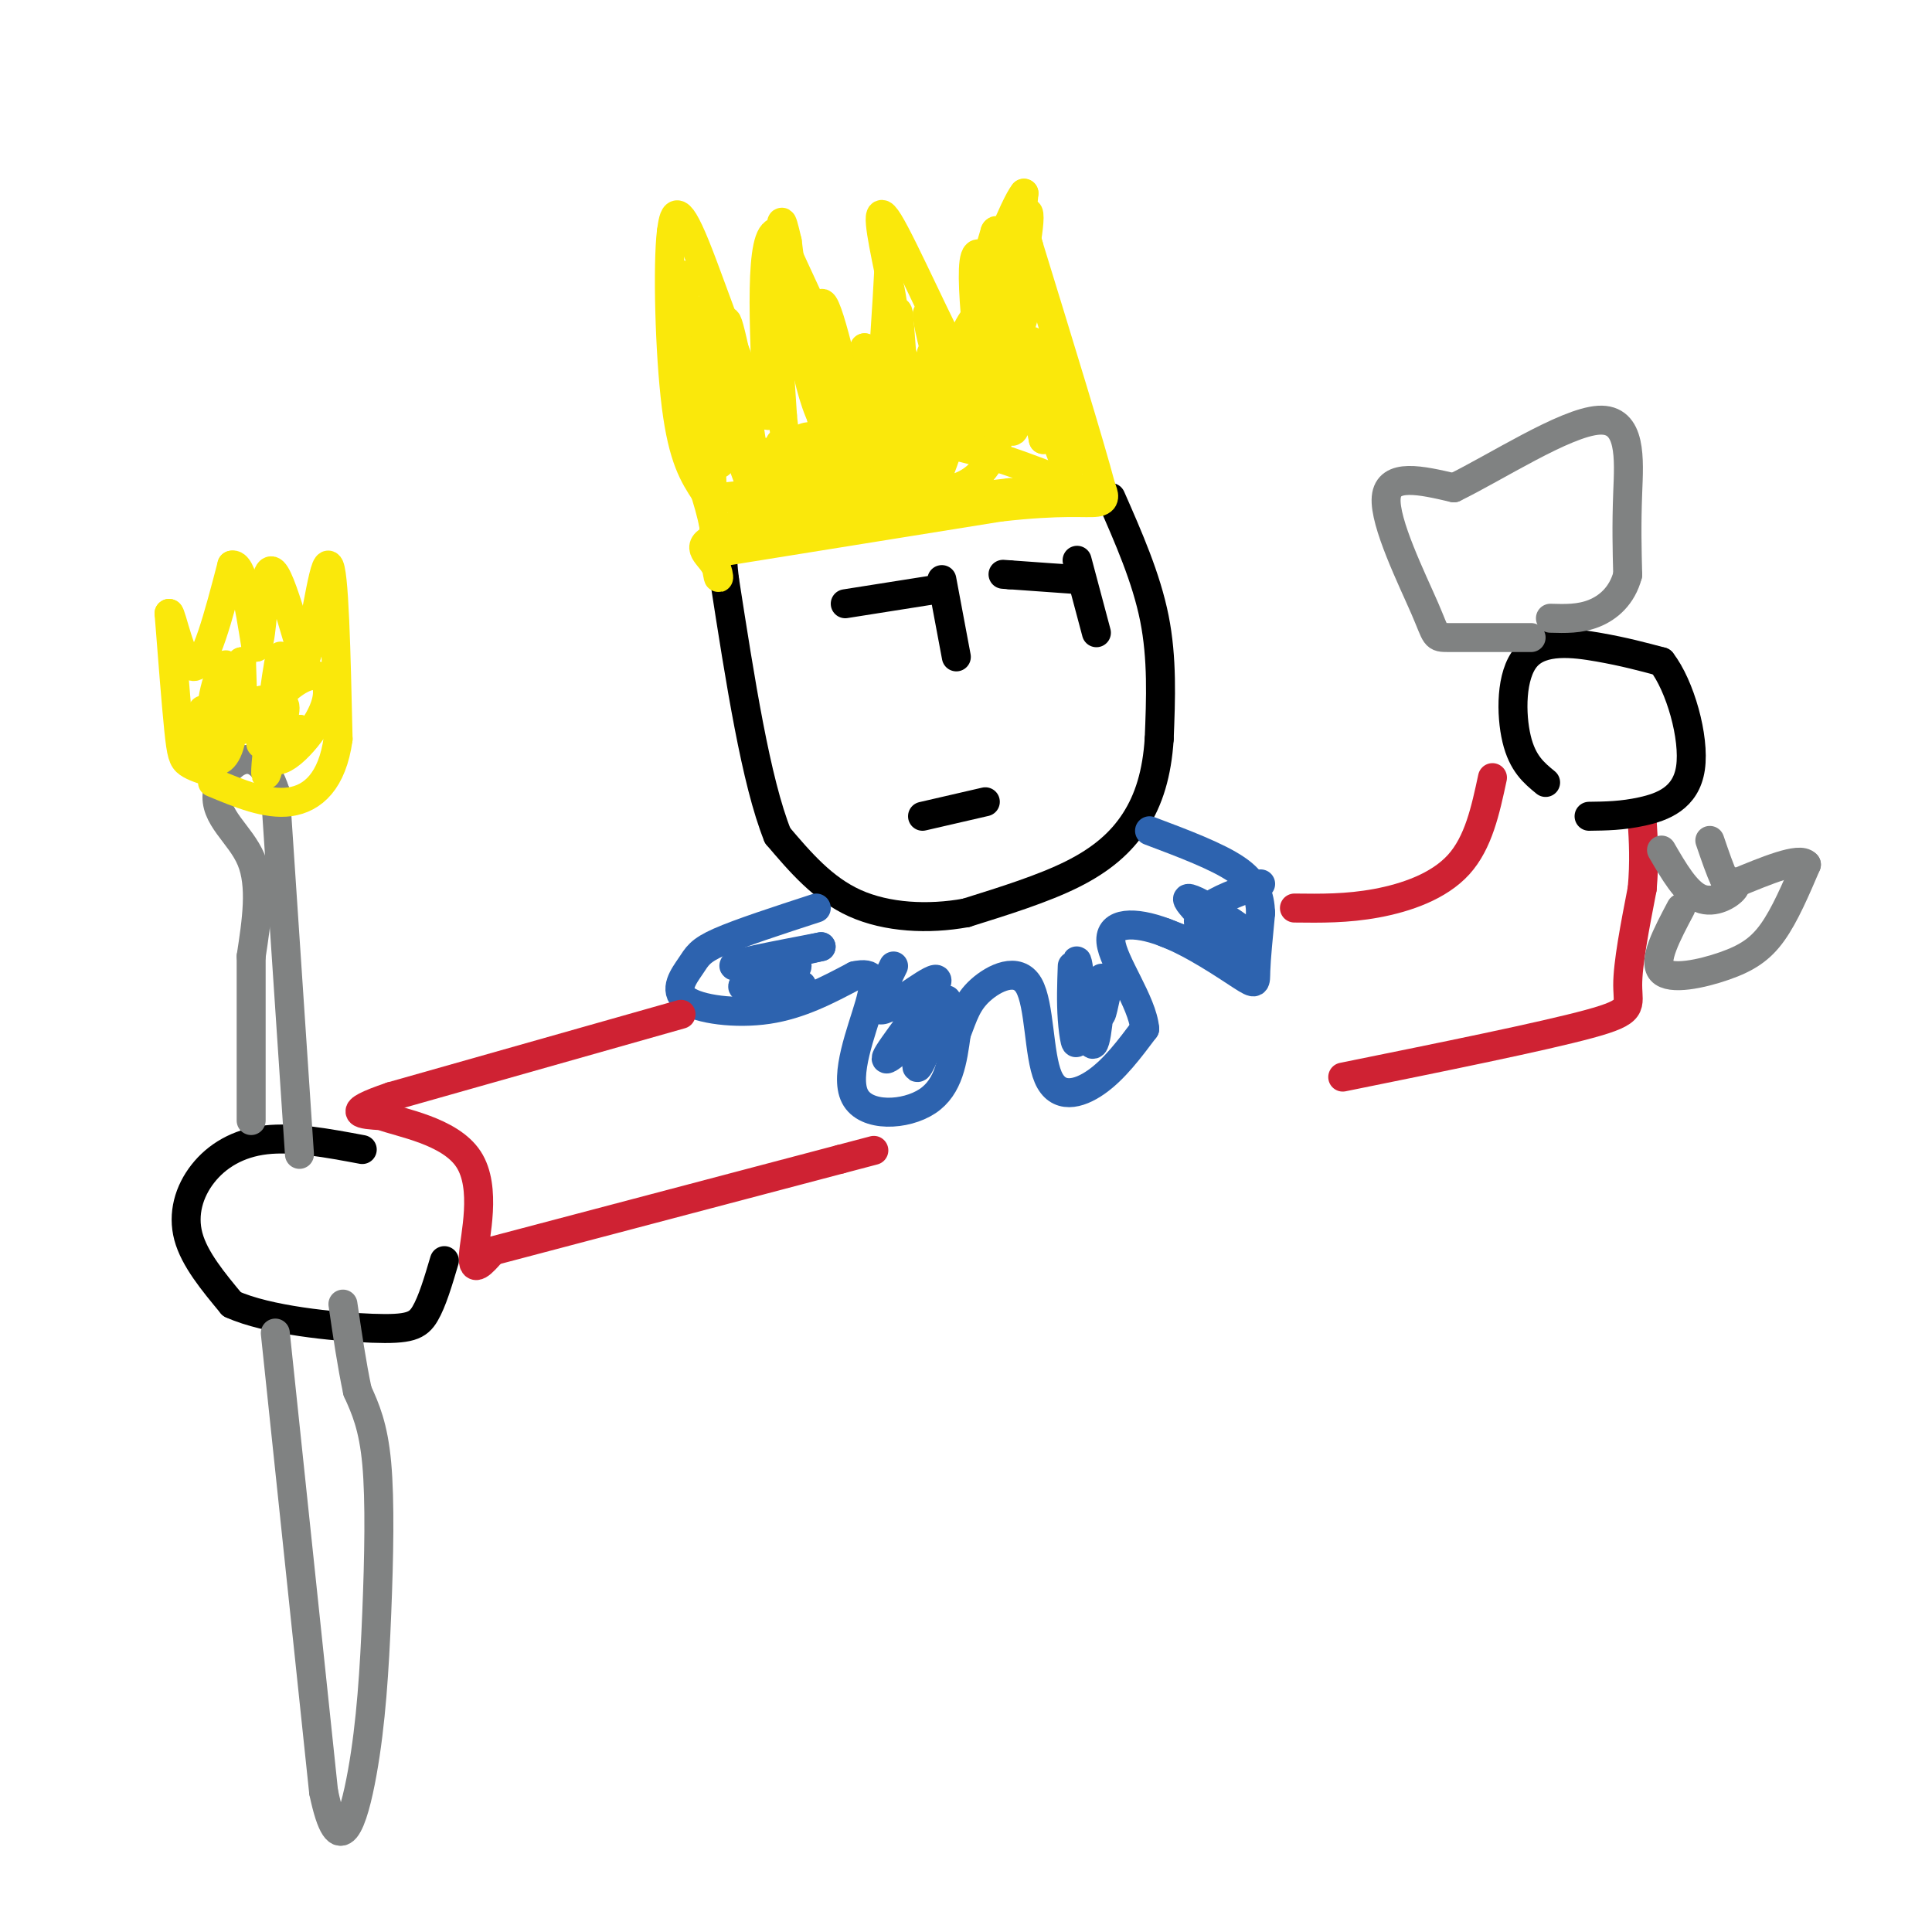 <svg viewBox='0 0 400 400' version='1.1' xmlns='http://www.w3.org/2000/svg' xmlns:xlink='http://www.w3.org/1999/xlink'><g fill='none' stroke='rgb(0,0,0)' stroke-width='6' stroke-linecap='round' stroke-linejoin='round'><path d='M171,96c0.000,0.000 0.000,0.000 0,0'/><path d='M230,103c3.667,8.333 7.333,16.667 9,25c1.667,8.333 1.333,16.667 1,25'/><path d='M240,153c-0.464,7.155 -2.125,12.542 -5,17c-2.875,4.458 -6.964,7.988 -13,11c-6.036,3.012 -14.018,5.506 -22,8'/><path d='M200,189c-7.822,1.422 -16.378,0.978 -23,-2c-6.622,-2.978 -11.311,-8.489 -16,-14'/><path d='M161,173c-4.500,-11.167 -7.750,-32.083 -11,-53'/><path d='M150,120c-1.333,-10.667 0.833,-10.833 3,-11'/></g>
<g fill='none' stroke='rgb(250,232,11)' stroke-width='6' stroke-linecap='round' stroke-linejoin='round'><path d='M151,114c0.000,0.000 56.000,-9.000 56,-9'/><path d='M207,105c13.111,-1.489 17.889,-0.711 20,-1c2.111,-0.289 1.556,-1.644 1,-3'/><path d='M228,101c-2.333,-8.833 -8.667,-29.417 -15,-50'/><path d='M213,51c-2.556,-9.289 -1.444,-7.511 -2,-2c-0.556,5.511 -2.778,14.756 -5,24'/><path d='M206,73c-0.733,5.200 -0.067,6.200 -1,6c-0.933,-0.200 -3.467,-1.600 -6,-3'/><path d='M199,76c-4.267,-7.578 -11.933,-25.022 -15,-30c-3.067,-4.978 -1.533,2.511 0,10'/><path d='M184,56c-0.333,6.833 -1.167,18.917 -2,31'/><path d='M182,87c-3.833,-1.333 -12.417,-20.167 -21,-39'/><path d='M161,48c-3.833,-0.167 -2.917,18.917 -2,38'/><path d='M159,86c-3.422,-1.733 -10.978,-25.067 -15,-35c-4.022,-9.933 -4.511,-6.467 -5,-3'/><path d='M139,48c-0.822,6.733 -0.378,25.067 1,36c1.378,10.933 3.689,14.467 6,18'/><path d='M146,102c1.333,4.333 1.667,6.167 2,8'/><path d='M149,96c0.000,0.000 0.000,-13.000 0,-13'/><path d='M149,83c0.922,1.385 3.228,11.346 7,14c3.772,2.654 9.011,-2.000 9,-4c-0.011,-2.000 -5.272,-1.346 -3,-1c2.272,0.346 12.078,0.385 14,1c1.922,0.615 -4.039,1.808 -10,3'/><path d='M166,96c4.150,0.097 19.525,-1.159 16,0c-3.525,1.159 -25.949,4.735 -27,6c-1.051,1.265 19.271,0.219 23,0c3.729,-0.219 -9.136,0.391 -22,1'/><path d='M156,103c3.802,0.120 24.308,-0.081 22,0c-2.308,0.081 -27.429,0.445 -28,0c-0.571,-0.445 23.408,-1.699 28,-1c4.592,0.699 -10.204,3.349 -25,6'/><path d='M153,108c5.167,0.000 30.583,-3.000 56,-6'/><path d='M209,102c13.231,-0.581 18.309,0.968 14,-1c-4.309,-1.968 -18.006,-7.453 -27,-9c-8.994,-1.547 -13.284,0.844 -14,2c-0.716,1.156 2.142,1.078 5,1'/><path d='M187,95c2.217,0.359 5.258,0.758 6,-5c0.742,-5.758 -0.815,-17.673 0,-17c0.815,0.673 4.002,13.933 3,16c-1.002,2.067 -6.193,-7.059 -9,-15c-2.807,-7.941 -3.231,-14.697 -3,-15c0.231,-0.303 1.115,5.849 2,12'/><path d='M186,71c0.354,7.843 0.238,21.450 0,17c-0.238,-4.450 -0.600,-26.956 0,-23c0.600,3.956 2.162,34.373 3,39c0.838,4.627 0.954,-16.535 1,-24c0.046,-7.465 0.023,-1.232 0,5'/><path d='M190,85c0.492,3.483 1.723,9.690 3,13c1.277,3.310 2.599,3.724 5,3c2.401,-0.724 5.879,-2.585 8,-8c2.121,-5.415 2.883,-14.385 3,-15c0.117,-0.615 -0.412,7.124 0,10c0.412,2.876 1.765,0.890 2,-5c0.235,-5.890 -0.647,-15.683 0,-15c0.647,0.683 2.824,11.841 5,23'/><path d='M216,91c-0.375,-3.332 -3.812,-23.161 -2,-20c1.812,3.161 8.872,29.313 7,26c-1.872,-3.313 -12.678,-36.089 -17,-43c-4.322,-6.911 -2.161,12.045 0,31'/><path d='M204,85c-0.143,6.774 -0.500,8.208 0,8c0.500,-0.208 1.857,-2.060 0,-7c-1.857,-4.940 -6.929,-12.970 -12,-21'/><path d='M192,65c-0.107,3.310 5.625,22.083 7,25c1.375,2.917 -1.607,-10.024 0,-18c1.607,-7.976 7.804,-10.988 14,-14'/><path d='M213,58c1.059,2.335 -3.293,15.172 -6,22c-2.707,6.828 -3.767,7.646 -6,8c-2.233,0.354 -5.638,0.244 -7,2c-1.362,1.756 -0.681,5.378 0,9'/><path d='M194,99c3.000,-7.500 10.500,-30.750 18,-54'/><path d='M212,45c2.533,-4.978 -0.133,9.578 -1,12c-0.867,2.422 0.067,-7.289 1,-17'/><path d='M212,40c-1.978,2.333 -7.422,16.667 -9,20c-1.578,3.333 0.711,-4.333 3,-12'/><path d='M206,48c0.500,-1.167 0.250,1.917 0,5'/><path d='M188,88c-4.708,8.946 -9.417,17.893 -13,10c-3.583,-7.893 -6.042,-32.625 -5,-35c1.042,-2.375 5.583,17.607 7,25c1.417,7.393 -0.292,2.196 -2,-3'/><path d='M175,85c-2.794,-8.123 -8.780,-26.930 -9,-23c-0.220,3.930 5.325,30.596 5,29c-0.325,-1.596 -6.522,-31.456 -9,-37c-2.478,-5.544 -1.239,13.228 0,32'/><path d='M162,86c0.526,6.398 1.843,6.394 0,7c-1.843,0.606 -6.844,1.822 -11,-2c-4.156,-3.822 -7.465,-12.683 -9,-20c-1.535,-7.317 -1.296,-13.091 -1,-14c0.296,-0.909 0.648,3.045 1,7'/><path d='M142,64c1.131,8.598 3.458,26.593 3,26c-0.458,-0.593 -3.700,-19.775 -1,-17c2.700,2.775 11.343,27.507 13,32c1.657,4.493 -3.671,-11.254 -9,-27'/><path d='M148,78c0.726,2.333 7.042,21.667 8,20c0.958,-1.667 -3.440,-24.333 -5,-30c-1.560,-5.667 -0.280,5.667 1,17'/><path d='M152,85c-0.607,3.262 -2.625,2.917 -4,-4c-1.375,-6.917 -2.107,-20.405 -2,-16c0.107,4.405 1.054,26.702 2,49'/><path d='M148,114c0.683,8.550 1.390,5.424 0,3c-1.390,-2.424 -4.878,-4.144 1,-6c5.878,-1.856 21.121,-3.846 31,-8c9.879,-4.154 14.394,-10.473 12,-10c-2.394,0.473 -11.697,7.736 -21,15'/><path d='M171,108c-5.226,-1.393 -7.792,-12.375 -6,-16c1.792,-3.625 7.940,0.107 11,-2c3.060,-2.107 3.030,-10.054 3,-18'/><path d='M179,72c2.956,0.756 8.844,11.644 8,16c-0.844,4.356 -8.422,2.178 -16,0'/><path d='M171,88c-4.000,-6.333 -6.000,-22.167 -8,-38'/><path d='M163,50c-1.500,-6.500 -1.250,-3.750 -1,-1'/></g>
<g fill='none' stroke='rgb(0,0,0)' stroke-width='6' stroke-linecap='round' stroke-linejoin='round'><path d='M195,120c0.000,0.000 3.000,16.000 3,16'/><path d='M194,122c0.000,0.000 -19.000,3.000 -19,3'/><path d='M223,116c0.000,0.000 4.000,15.000 4,15'/><path d='M223,120c0.000,0.000 -14.000,-1.000 -14,-1'/><path d='M209,119c-2.333,-0.167 -1.167,-0.083 0,0'/><path d='M191,169c0.000,0.000 13.000,-3.000 13,-3'/></g>
<g fill='none' stroke='rgb(45,99,175)' stroke-width='6' stroke-linecap='round' stroke-linejoin='round'><path d='M169,188c-7.911,2.577 -15.821,5.155 -20,7c-4.179,1.845 -4.625,2.959 -6,5c-1.375,2.041 -3.678,5.011 -1,7c2.678,1.989 10.337,2.997 17,2c6.663,-0.997 12.332,-3.998 18,-7'/><path d='M177,202c3.866,-0.815 4.531,0.648 3,6c-1.531,5.352 -5.258,14.595 -3,19c2.258,4.405 10.502,3.973 15,1c4.498,-2.973 5.249,-8.486 6,-14'/><path d='M198,214c1.485,-3.849 2.196,-6.471 5,-9c2.804,-2.529 7.700,-4.967 10,-1c2.300,3.967 2.004,14.337 4,19c1.996,4.663 6.285,3.618 10,1c3.715,-2.618 6.858,-6.809 10,-11'/><path d='M237,213c-0.458,-5.517 -6.603,-13.810 -7,-18c-0.397,-4.190 4.956,-4.278 11,-2c6.044,2.278 12.781,6.921 16,9c3.219,2.079 2.920,1.594 3,-1c0.080,-2.594 0.540,-7.297 1,-12'/><path d='M261,189c-0.156,-3.511 -1.044,-6.289 -5,-9c-3.956,-2.711 -10.978,-5.356 -18,-8'/><path d='M166,204c-6.810,0.476 -13.619,0.952 -12,0c1.619,-0.952 11.667,-3.333 11,-4c-0.667,-0.667 -12.048,0.381 -13,0c-0.952,-0.381 8.524,-2.190 18,-4'/><path d='M170,196c0.000,0.000 -9.000,2.000 -12,3c-3.000,1.000 0.000,1.000 3,1'/><path d='M185,200c-2.423,4.952 -4.845,9.905 -2,9c2.845,-0.905 10.958,-7.667 11,-6c0.042,1.667 -7.988,11.762 -10,15c-2.012,3.238 1.994,-0.381 6,-4'/><path d='M190,214c0.667,1.556 -0.667,7.444 0,7c0.667,-0.444 3.333,-7.222 6,-14'/><path d='M222,200c-0.133,3.689 -0.267,7.379 0,11c0.267,3.621 0.933,7.175 1,3c0.067,-4.175 -0.467,-16.078 0,-15c0.467,1.078 1.933,15.136 3,17c1.067,1.864 1.733,-8.468 2,-12c0.267,-3.532 0.133,-0.266 0,3'/><path d='M228,207c-0.044,1.311 -0.156,3.089 0,3c0.156,-0.089 0.578,-2.044 1,-4'/><path d='M241,193c6.904,2.681 13.809,5.362 13,3c-0.809,-2.362 -9.330,-9.767 -8,-10c1.330,-0.233 12.512,6.707 14,9c1.488,2.293 -6.718,-0.059 -10,-2c-3.282,-1.941 -1.641,-3.470 0,-5'/><path d='M250,188c1.833,-1.667 6.417,-3.333 11,-5'/></g>
<g fill='none' stroke='rgb(207,34,51)' stroke-width='6' stroke-linecap='round' stroke-linejoin='round'><path d='M141,210c0.000,0.000 -60.000,17.000 -60,17'/><path d='M81,227c-10.333,3.500 -6.167,3.750 -2,4'/><path d='M79,231c3.750,1.452 14.125,3.083 18,9c3.875,5.917 1.250,16.119 1,20c-0.250,3.881 1.875,1.440 4,-1'/><path d='M102,259c12.667,-3.333 42.333,-11.167 72,-19'/><path d='M174,240c12.000,-3.167 6.000,-1.583 0,0'/><path d='M268,188c5.444,0.067 10.889,0.133 17,-1c6.111,-1.133 12.889,-3.467 17,-8c4.111,-4.533 5.556,-11.267 7,-18'/><path d='M278,223c20.711,-4.200 41.422,-8.400 51,-11c9.578,-2.600 8.022,-3.600 8,-8c-0.022,-4.400 1.489,-12.200 3,-20'/><path d='M340,184c0.500,-5.667 0.250,-9.833 0,-14'/></g>
<g fill='none' stroke='rgb(0,0,0)' stroke-width='6' stroke-linecap='round' stroke-linejoin='round'><path d='M320,162c-2.393,-1.958 -4.786,-3.917 -6,-9c-1.214,-5.083 -1.250,-13.292 2,-17c3.250,-3.708 9.786,-2.917 15,-2c5.214,0.917 9.107,1.958 13,3'/><path d='M344,137c3.833,4.917 6.917,15.708 6,22c-0.917,6.292 -5.833,8.083 -10,9c-4.167,0.917 -7.583,0.958 -11,1'/><path d='M75,238c-7.125,-1.333 -14.250,-2.667 -20,-2c-5.750,0.667 -10.125,3.333 -13,7c-2.875,3.667 -4.250,8.333 -3,13c1.250,4.667 5.125,9.333 9,14'/><path d='M48,270c7.345,3.345 21.208,4.708 29,5c7.792,0.292 9.512,-0.488 11,-3c1.488,-2.512 2.744,-6.756 4,-11'/></g>
<g fill='none' stroke='rgb(128,130,130)' stroke-width='6' stroke-linecap='round' stroke-linejoin='round'><path d='M62,239c0.000,0.000 -5.000,-75.000 -5,-75'/><path d='M57,164c-3.905,-12.202 -11.167,-5.208 -12,0c-0.833,5.208 4.762,8.631 7,14c2.238,5.369 1.119,12.685 0,20'/><path d='M52,198c0.000,9.000 0.000,21.500 0,34'/><path d='M57,276c0.000,0.000 10.000,95.000 10,95'/><path d='M67,371c3.190,15.344 6.164,6.206 8,-4c1.836,-10.206 2.533,-21.478 3,-33c0.467,-11.522 0.705,-23.292 0,-31c-0.705,-7.708 -2.352,-11.354 -4,-15'/><path d='M74,288c-1.167,-5.500 -2.083,-11.750 -3,-18'/></g>
<g fill='none' stroke='rgb(250,232,11)' stroke-width='6' stroke-linecap='round' stroke-linejoin='round'><path d='M44,160c-1.933,-0.600 -3.867,-1.200 -5,-2c-1.133,-0.800 -1.467,-1.800 -2,-7c-0.533,-5.200 -1.267,-14.600 -2,-24'/><path d='M35,127c0.444,-0.356 2.556,10.756 5,11c2.444,0.244 5.222,-10.378 8,-21'/><path d='M48,117c2.167,-0.667 3.583,8.167 5,17'/><path d='M53,134c1.107,-0.119 1.375,-8.917 2,-13c0.625,-4.083 1.607,-3.452 3,0c1.393,3.452 3.196,9.726 5,16'/><path d='M63,137c1.800,-3.556 3.800,-20.444 5,-20c1.200,0.444 1.600,18.222 2,36'/><path d='M70,153c-1.200,8.667 -5.200,12.333 -10,13c-4.800,0.667 -10.400,-1.667 -16,-4'/><path d='M42,147c0.376,4.319 0.753,8.638 2,10c1.247,1.362 3.365,-0.233 4,-5c0.635,-4.767 -0.214,-12.707 0,-12c0.214,0.707 1.490,10.059 2,11c0.510,0.941 0.255,-6.530 0,-14'/><path d='M50,137c-1.046,2.823 -3.662,16.880 -4,17c-0.338,0.120 1.601,-13.699 1,-16c-0.601,-2.301 -3.743,6.914 -3,10c0.743,3.086 5.372,0.043 10,-3'/><path d='M54,145c2.102,2.837 2.357,11.431 3,8c0.643,-3.431 1.673,-18.885 1,-17c-0.673,1.885 -3.049,21.110 -3,24c0.049,2.890 2.525,-10.555 5,-24'/><path d='M60,136c-0.711,1.088 -4.988,15.807 -4,20c0.988,4.193 7.243,-2.139 10,-7c2.757,-4.861 2.017,-8.251 0,-9c-2.017,-0.749 -5.312,1.145 -8,4c-2.688,2.855 -4.768,6.673 -4,8c0.768,1.327 4.384,0.164 8,-1'/><path d='M62,151c-0.057,1.807 -4.201,6.825 -5,6c-0.799,-0.825 1.746,-7.491 2,-10c0.254,-2.509 -1.785,-0.860 -3,1c-1.215,1.860 -1.608,3.930 -2,6'/></g>
<g fill='none' stroke='rgb(128,130,130)' stroke-width='6' stroke-linecap='round' stroke-linejoin='round'><path d='M344,176c2.556,4.400 5.111,8.800 8,10c2.889,1.200 6.111,-0.800 7,-2c0.889,-1.200 -0.556,-1.600 -2,-2'/><path d='M357,182c-0.833,-1.667 -1.917,-4.833 -3,-8'/><path d='M317,132c-6.940,0.006 -13.881,0.012 -17,0c-3.119,-0.012 -2.417,-0.042 -5,-6c-2.583,-5.958 -8.452,-17.845 -8,-23c0.452,-5.155 7.226,-3.577 14,-2'/><path d='M301,101c8.595,-4.167 23.083,-13.583 30,-14c6.917,-0.417 6.262,8.167 6,15c-0.262,6.833 -0.131,11.917 0,17'/><path d='M337,119c-1.156,4.378 -4.044,6.822 -7,8c-2.956,1.178 -5.978,1.089 -9,1'/><path d='M348,188c-2.905,5.482 -5.810,10.964 -4,13c1.810,2.036 8.333,0.625 13,-1c4.667,-1.625 7.476,-3.464 10,-7c2.524,-3.536 4.762,-8.768 7,-14'/><path d='M374,179c-1.333,-1.667 -8.167,1.167 -15,4'/></g>
</svg>